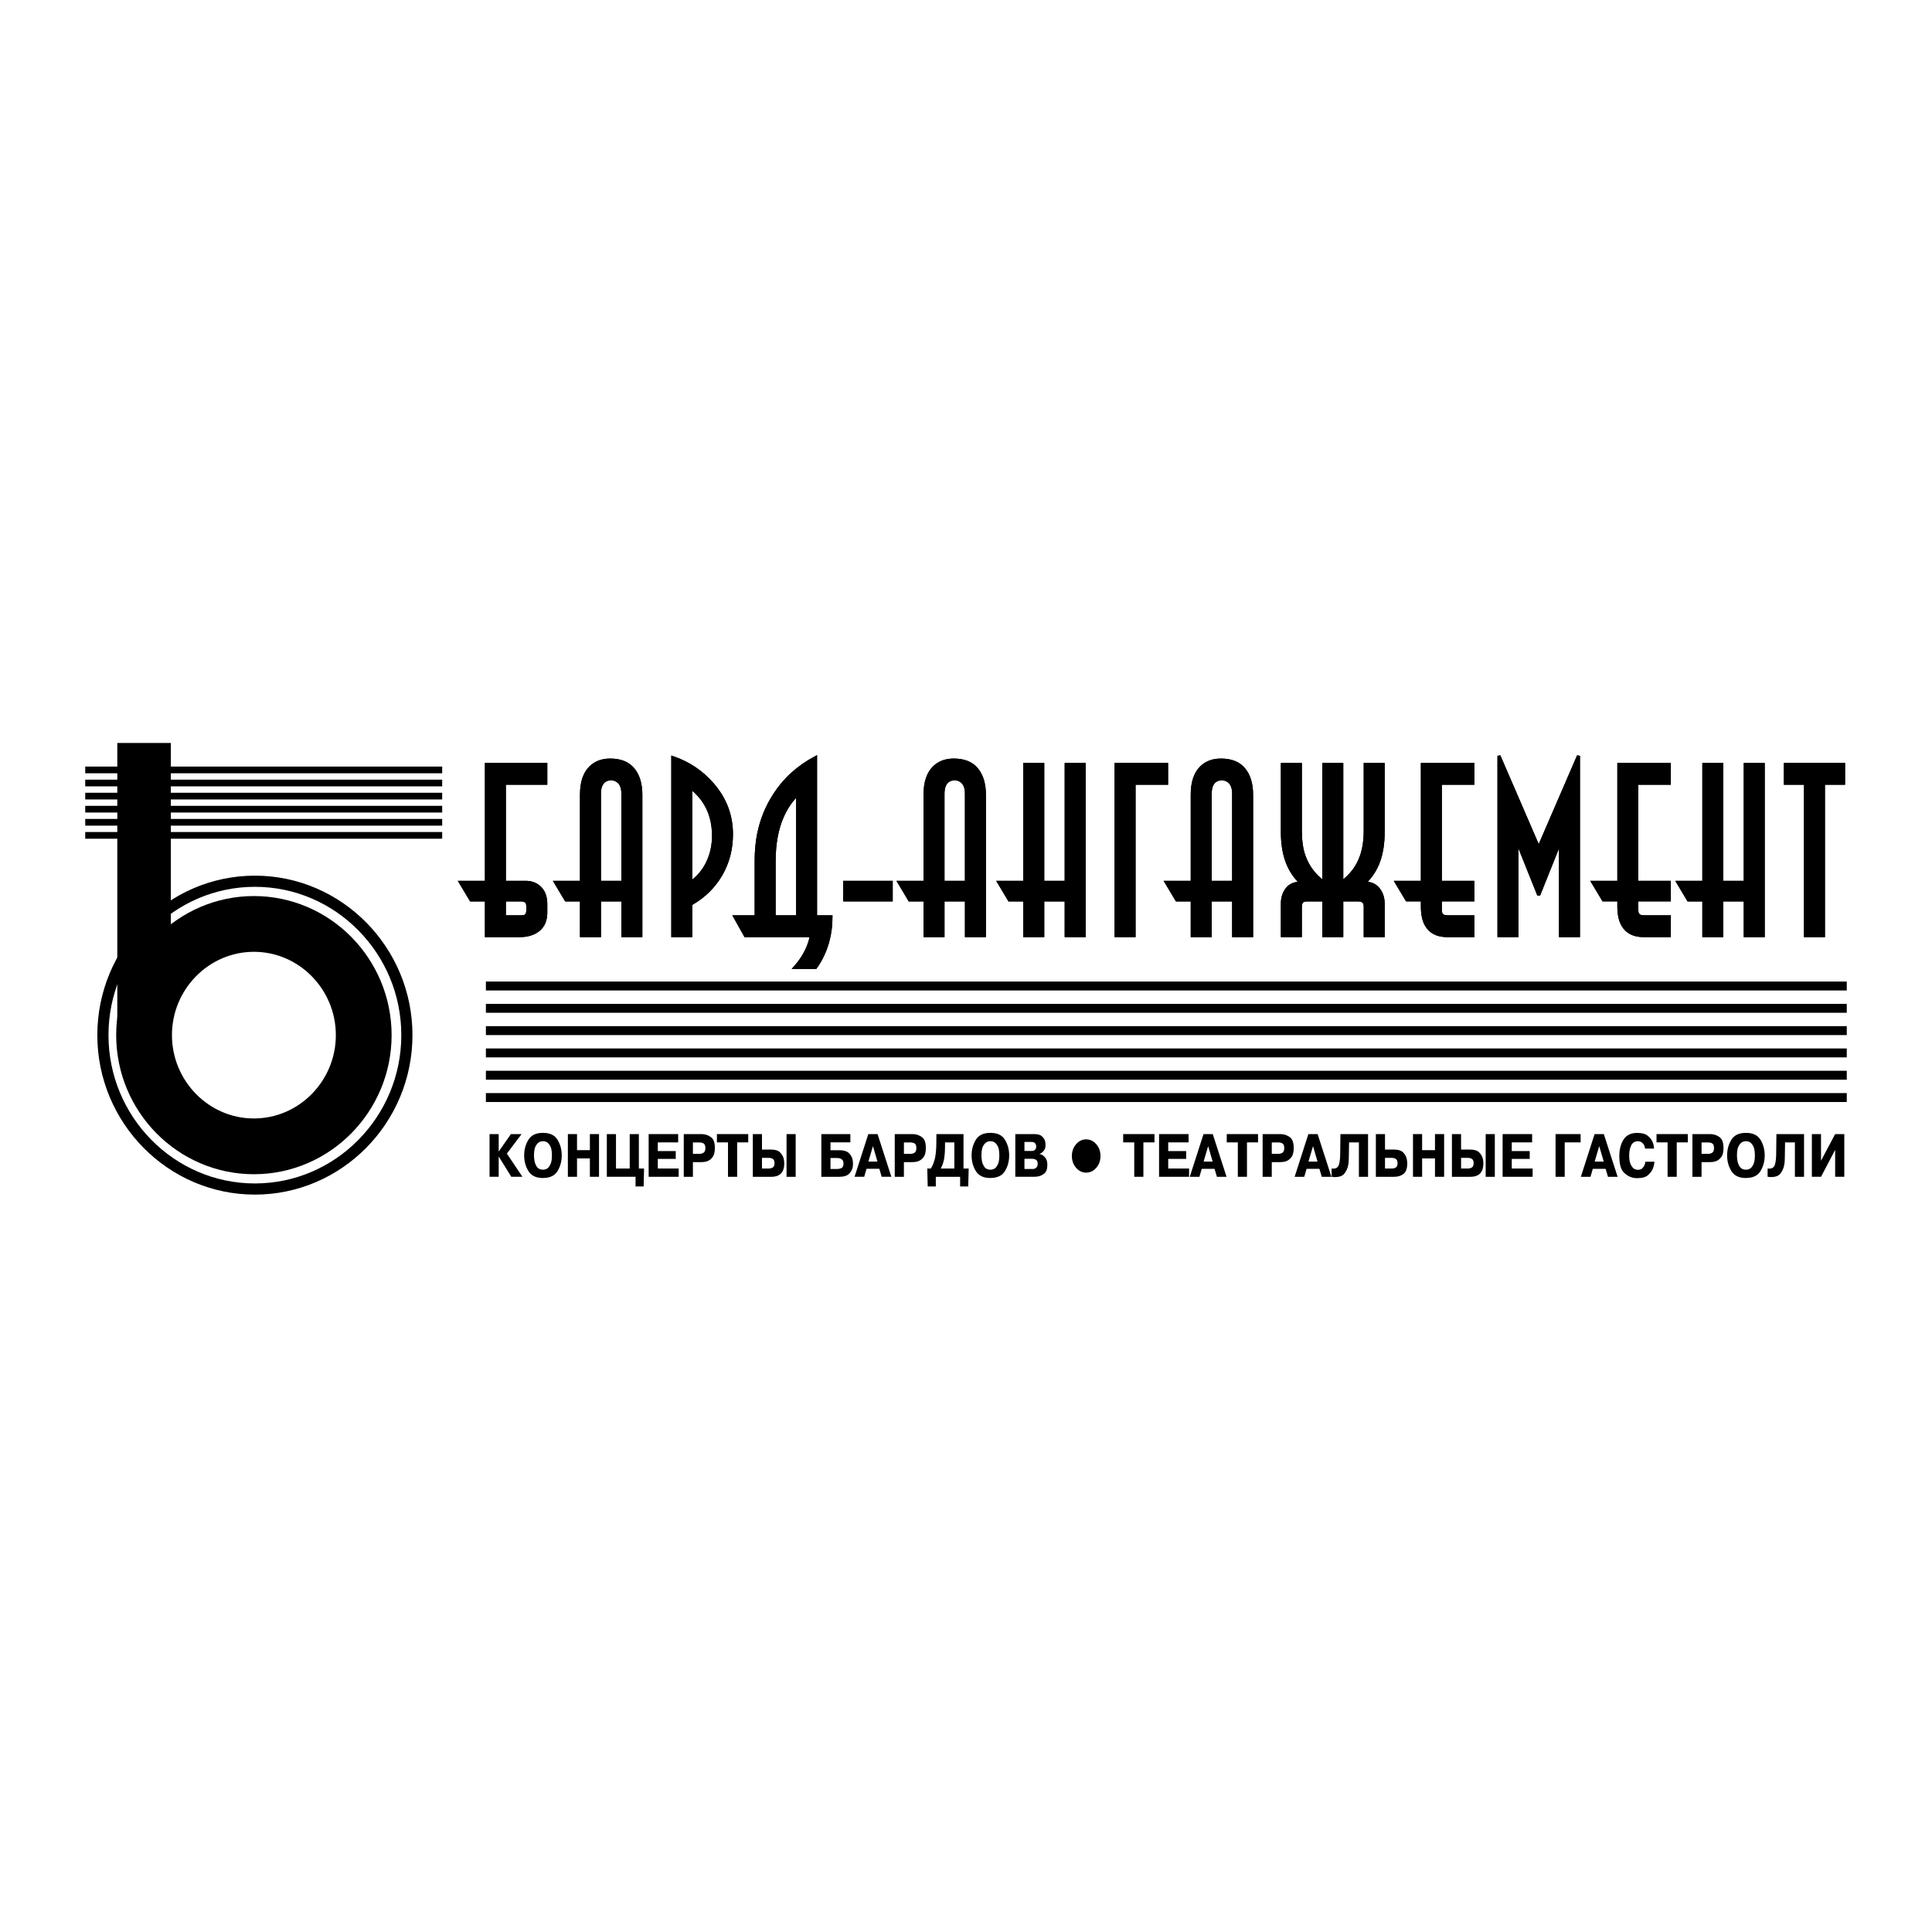 <?xml version="1.0" encoding="utf-8"?>
<!-- Generator: Adobe Illustrator 13.0.0, SVG Export Plug-In . SVG Version: 6.00 Build 14948)  -->
<!DOCTYPE svg PUBLIC "-//W3C//DTD SVG 1.0//EN" "http://www.w3.org/TR/2001/REC-SVG-20010904/DTD/svg10.dtd">
<svg version="1.0" id="Layer_1" xmlns="http://www.w3.org/2000/svg" xmlns:xlink="http://www.w3.org/1999/xlink" x="0px" y="0px"
	 width="192.756px" height="192.756px" viewBox="0 0 192.756 192.756" enable-background="new 0 0 192.756 192.756"
	 xml:space="preserve">
<g>
	<polygon fill-rule="evenodd" clip-rule="evenodd" fill="#FFFFFF" points="0,0 192.756,0 192.756,192.756 0,192.756 0,0 	"/>
	<polygon fill-rule="evenodd" clip-rule="evenodd" points="50.974,113.148 51.024,113.148 52.04,113.148 50.57,115.095 
		52.124,117.409 52.074,117.409 51.014,117.409 49.755,115.383 49.755,117.409 49.708,117.409 48.843,117.409 48.843,113.148 
		48.893,113.148 49.755,113.148 49.755,114.89 50.974,113.148 	"/>
	<path fill-rule="evenodd" clip-rule="evenodd" d="M54.147,117.531c-0.672-0.005-1.149-0.236-1.429-0.697
		c-0.282-0.458-0.422-0.977-0.422-1.555c0-0.582,0.141-1.103,0.422-1.562c0.28-0.458,0.757-0.689,1.429-0.689h0.048
		c0.674,0,1.151,0.231,1.431,0.689c0.279,0.46,0.419,0.98,0.419,1.562c0,0.583-0.14,1.102-0.419,1.559
		c-0.28,0.457-0.756,0.687-1.431,0.687L54.147,117.531L54.147,117.531z M54.169,116.703c0.251-0.008,0.438-0.087,0.562-0.239
		c0.123-0.15,0.209-0.317,0.259-0.501c0.036-0.143,0.058-0.276,0.064-0.405c0.008-0.129,0.01-0.222,0.01-0.278
		c0-0.429-0.055-0.74-0.166-0.938c-0.109-0.196-0.229-0.33-0.361-0.399c-0.066-0.035-0.131-0.058-0.196-0.069
		c-0.063-0.011-0.121-0.017-0.171-0.017c-0.048,0-0.104,0.006-0.169,0.017c-0.064,0.012-0.13,0.036-0.2,0.075
		c-0.131,0.069-0.252,0.202-0.36,0.397c-0.108,0.2-0.163,0.51-0.163,0.935c0,0.076,0.004,0.162,0.01,0.258
		c0.007,0.097,0.02,0.193,0.04,0.293c0.04,0.216,0.122,0.411,0.247,0.593C53.698,116.603,53.897,116.695,54.169,116.703
		L54.169,116.703z"/>
	<polygon fill-rule="evenodd" clip-rule="evenodd" points="57.569,117.409 57.52,117.409 56.656,117.409 56.656,113.148 
		56.706,113.148 57.569,113.148 57.569,114.751 58.852,114.751 58.852,113.148 58.9,113.148 59.764,113.148 59.764,117.409 
		59.715,117.409 58.852,117.409 58.852,115.577 57.569,115.577 57.569,117.409 	"/>
	<polygon fill-rule="evenodd" clip-rule="evenodd" points="62.827,116.583 62.827,113.148 62.876,113.148 63.739,113.148 
		63.739,116.583 64.257,116.583 64.217,118.375 64.169,118.375 63.41,118.375 63.41,117.409 60.544,117.409 60.544,113.148 
		60.592,113.148 61.457,113.148 61.457,116.583 62.827,116.583 	"/>
	<polygon fill-rule="evenodd" clip-rule="evenodd" points="67.419,114.843 67.419,115.623 65.629,115.623 65.629,116.583 
		67.711,116.583 67.711,117.409 67.661,117.409 64.717,117.409 64.717,113.148 64.766,113.148 67.661,113.148 67.661,113.976 
		65.629,113.976 65.629,114.843 67.419,114.843 	"/>
	<path fill-rule="evenodd" clip-rule="evenodd" d="M69.975,113.148c0.023,0,0.046,0,0.069,0c0.023,0,0.045,0.002,0.069,0.006
		c0.302,0.02,0.579,0.123,0.832,0.311c0.251,0.188,0.377,0.542,0.377,1.062c0,0.42-0.078,0.728-0.232,0.924
		c-0.154,0.196-0.323,0.327-0.507,0.396c-0.122,0.046-0.241,0.073-0.354,0.083s-0.205,0.015-0.274,0.015h-0.823v1.464h-0.049h-0.864
		v-4.261h0.05H69.975L69.975,113.148z M69.131,115.119h0.627c0.193,0,0.345-0.043,0.453-0.124c0.109-0.083,0.164-0.236,0.164-0.462
		c0-0.211-0.053-0.355-0.157-0.434c-0.103-0.078-0.257-0.118-0.46-0.118h-0.627V115.119L69.131,115.119z"/>
	<polygon fill-rule="evenodd" clip-rule="evenodd" points="71.527,113.976 71.527,113.148 71.577,113.148 74.651,113.148 
		74.651,113.976 73.545,113.976 73.545,117.409 73.497,117.409 72.633,117.409 72.633,113.976 71.527,113.976 	"/>
	<path fill-rule="evenodd" clip-rule="evenodd" d="M76.022,114.693h0.913c0.414,0,0.714,0.098,0.899,0.29
		c0.186,0.194,0.307,0.406,0.363,0.64c0.016,0.081,0.028,0.161,0.037,0.24c0.008,0.077,0.013,0.152,0.013,0.225
		c0,0.422-0.106,0.746-0.318,0.977c-0.211,0.23-0.545,0.345-1,0.345h-0.049h-1.77v-4.261h0.049h0.864V114.693L76.022,114.693z
		 M76.022,116.583h0.686c0.164,0,0.299-0.04,0.407-0.115c0.106-0.077,0.16-0.215,0.16-0.413c0-0.203-0.053-0.344-0.16-0.42
		c-0.108-0.076-0.252-0.115-0.433-0.115h-0.66V116.583L76.022,116.583z M79.385,113.148v4.261h-0.048h-0.864v-4.261h0.049H79.385
		L79.385,113.148z"/>
	<path fill-rule="evenodd" clip-rule="evenodd" d="M82.858,114.757h0.888c0.421,0,0.725,0.086,0.912,0.258
		c0.188,0.173,0.312,0.364,0.375,0.575c0.03,0.096,0.049,0.188,0.057,0.28c0.008,0.093,0.013,0.176,0.013,0.254
		c0,0.068-0.005,0.142-0.013,0.221c-0.008,0.078-0.024,0.157-0.051,0.238c-0.06,0.206-0.185,0.396-0.378,0.568
		c-0.192,0.172-0.497,0.258-0.915,0.258h-0.049h-1.751v-4.261h0.049h2.846v0.827h-1.983V114.757L82.858,114.757z M82.858,116.629
		h0.652c0.171,0,0.321-0.033,0.451-0.099c0.129-0.064,0.195-0.208,0.195-0.431c0-0.165-0.035-0.285-0.104-0.364
		c-0.068-0.079-0.146-0.131-0.232-0.158c-0.055-0.019-0.11-0.029-0.164-0.034c-0.051-0.004-0.093-0.006-0.123-0.006h-0.675V116.629
		L82.858,116.629z"/>
	<path fill-rule="evenodd" clip-rule="evenodd" d="M87.555,113.148l1.376,4.261H88.88h-0.912l-0.236-0.797h-1.278l-0.232,0.797
		h-0.049H85.26l1.372-4.261h0.049H87.555L87.555,113.148z M87.544,115.888l-0.449-1.539l-0.454,1.539H87.544L87.544,115.888z"/>
	<path fill-rule="evenodd" clip-rule="evenodd" d="M91.027,113.148c0.022,0,0.046,0,0.067,0c0.024,0,0.047,0.002,0.07,0.006
		c0.303,0.02,0.58,0.123,0.832,0.311c0.252,0.188,0.377,0.542,0.377,1.062c0,0.42-0.077,0.728-0.232,0.924
		c-0.153,0.196-0.323,0.327-0.508,0.396c-0.122,0.046-0.239,0.073-0.352,0.083c-0.113,0.01-0.205,0.015-0.273,0.015h-0.825v1.464
		h-0.049H89.27v-4.261h0.049H91.027L91.027,113.148z M90.183,115.119h0.627c0.193,0,0.345-0.043,0.453-0.124
		c0.109-0.083,0.163-0.236,0.163-0.462c0-0.211-0.052-0.355-0.155-0.434c-0.103-0.078-0.257-0.118-0.46-0.118h-0.627V115.119
		L90.183,115.119z"/>
	<path fill-rule="evenodd" clip-rule="evenodd" d="M96.645,116.583l-0.045,1.792h-0.048h-0.76v-0.966h-2.427v0.966h-0.049h-0.759
		l-0.043-1.792h0.359c0.207-0.342,0.348-0.709,0.424-1.106c0.076-0.396,0.115-0.843,0.119-1.341l0.01-0.987h0.049h2.654v3.435
		H96.645L96.645,116.583z M94.287,113.976l-0.005,0.505c-0.003,0.448-0.034,0.838-0.094,1.167c-0.059,0.328-0.169,0.641-0.329,0.936
		h1.356v-2.607H94.287L94.287,113.976z"/>
	<path fill-rule="evenodd" clip-rule="evenodd" d="M98.785,117.531c-0.67-0.005-1.146-0.236-1.428-0.697
		c-0.28-0.458-0.421-0.977-0.421-1.555c0-0.582,0.142-1.103,0.421-1.562c0.282-0.458,0.758-0.689,1.428-0.689h0.05
		c0.674,0,1.15,0.231,1.43,0.689c0.28,0.46,0.42,0.98,0.42,1.562c0,0.583-0.14,1.102-0.42,1.559
		c-0.279,0.457-0.756,0.687-1.43,0.687L98.785,117.531L98.785,117.531z M98.81,116.703c0.249-0.008,0.438-0.087,0.56-0.239
		c0.124-0.15,0.21-0.317,0.26-0.501c0.036-0.143,0.059-0.276,0.064-0.405c0.007-0.129,0.01-0.222,0.01-0.278
		c0-0.429-0.055-0.74-0.165-0.938c-0.11-0.196-0.23-0.33-0.363-0.399c-0.066-0.035-0.131-0.058-0.194-0.069
		c-0.064-0.011-0.121-0.017-0.171-0.017c-0.048,0-0.105,0.006-0.169,0.017c-0.064,0.012-0.131,0.036-0.2,0.075
		c-0.132,0.069-0.252,0.202-0.36,0.397c-0.108,0.2-0.163,0.51-0.163,0.935c0,0.076,0.004,0.162,0.011,0.258
		c0.006,0.097,0.019,0.193,0.039,0.293c0.039,0.216,0.123,0.411,0.246,0.593C98.338,116.603,98.536,116.695,98.81,116.703
		L98.81,116.703z"/>
	<path fill-rule="evenodd" clip-rule="evenodd" d="M103.186,113.148c0.349,0,0.602,0.072,0.76,0.214
		c0.157,0.14,0.263,0.296,0.315,0.465c0.019,0.072,0.033,0.145,0.041,0.214c0.009,0.072,0.013,0.136,0.013,0.192
		c0,0.211-0.042,0.38-0.126,0.506c-0.083,0.127-0.175,0.22-0.273,0.282c-0.036,0.022-0.071,0.042-0.105,0.057
		c-0.034,0.014-0.067,0.028-0.096,0.041v0.011c0.032,0.008,0.065,0.017,0.101,0.027c0.034,0.013,0.069,0.027,0.104,0.042
		c0.142,0.065,0.273,0.178,0.394,0.338c0.12,0.161,0.18,0.388,0.18,0.678c0,0.414-0.1,0.702-0.302,0.864
		c-0.198,0.163-0.422,0.263-0.665,0.301c-0.076,0.012-0.149,0.02-0.222,0.023c-0.072,0.005-0.143,0.006-0.213,0.006h-0.048h-1.747
		v-4.261h0.05H103.186L103.186,113.148z M102.209,116.629h0.849c0.022,0,0.054-0.004,0.094-0.012c0.038-0.008,0.08-0.021,0.123-0.04
		c0.063-0.031,0.121-0.084,0.175-0.158s0.082-0.181,0.082-0.319c0-0.183-0.055-0.31-0.161-0.382
		c-0.107-0.07-0.248-0.106-0.426-0.106h-0.735V116.629L102.209,116.629z M102.209,114.831h0.75c0.022,0,0.048-0.002,0.076-0.006
		c0.028-0.003,0.056-0.012,0.087-0.021c0.065-0.024,0.125-0.067,0.179-0.133c0.054-0.064,0.082-0.16,0.082-0.281
		c0-0.139-0.039-0.249-0.117-0.333c-0.076-0.084-0.191-0.126-0.348-0.126h-0.709V114.831L102.209,114.831z"/>
	<polygon fill-rule="evenodd" clip-rule="evenodd" points="112.06,113.976 112.06,113.148 112.107,113.148 115.182,113.148 
		115.182,113.976 114.076,113.976 114.076,117.409 114.027,117.409 113.164,117.409 113.164,113.976 112.06,113.976 	"/>
	<polygon fill-rule="evenodd" clip-rule="evenodd" points="118.344,114.843 118.344,115.623 116.553,115.623 116.553,116.583 
		118.634,116.583 118.634,117.409 118.585,117.409 115.641,117.409 115.641,113.148 115.689,113.148 118.585,113.148 
		118.585,113.976 116.553,113.976 116.553,114.843 118.344,114.843 	"/>
	<path fill-rule="evenodd" clip-rule="evenodd" d="M120.997,113.148l1.376,4.261h-0.05h-0.911l-0.237-0.797h-1.278l-0.231,0.797
		h-0.049h-0.913l1.371-4.261h0.05H120.997L120.997,113.148z M120.986,115.888l-0.448-1.539l-0.454,1.539H120.986L120.986,115.888z"
		/>
	<polygon fill-rule="evenodd" clip-rule="evenodd" points="122.393,113.976 122.393,113.148 122.442,113.148 125.515,113.148 
		125.515,113.976 124.41,113.976 124.41,117.409 124.36,117.409 123.498,117.409 123.498,113.976 122.393,113.976 	"/>
	<path fill-rule="evenodd" clip-rule="evenodd" d="M127.729,113.148c0.024,0,0.046,0,0.068,0c0.024,0,0.047,0.002,0.07,0.006
		c0.303,0.02,0.579,0.123,0.831,0.311c0.251,0.188,0.377,0.542,0.377,1.062c0,0.42-0.077,0.728-0.231,0.924
		c-0.155,0.196-0.323,0.327-0.509,0.396c-0.12,0.046-0.238,0.073-0.353,0.083c-0.113,0.01-0.205,0.015-0.273,0.015h-0.824v1.464
		h-0.048h-0.864v-4.261h0.05H127.729L127.729,113.148z M126.886,115.119h0.627c0.195,0,0.345-0.043,0.454-0.124
		c0.108-0.083,0.164-0.236,0.164-0.462c0-0.211-0.054-0.355-0.157-0.434s-0.257-0.118-0.461-0.118h-0.627V115.119L126.886,115.119z"
		/>
	<path fill-rule="evenodd" clip-rule="evenodd" d="M131.459,113.148l1.376,4.261h-0.049h-0.912l-0.238-0.797h-1.276l-0.232,0.797
		h-0.05h-0.912l1.371-4.261h0.05H131.459L131.459,113.148z M131.448,115.888l-0.447-1.539l-0.455,1.539H131.448L131.448,115.888z"/>
	<path fill-rule="evenodd" clip-rule="evenodd" d="M132.854,116.583h0.051c0.025,0.003,0.05,0.007,0.071,0.008
		c0.021,0.002,0.042,0.002,0.062,0.002c0.297-0.007,0.48-0.148,0.555-0.423c0.074-0.276,0.113-0.604,0.117-0.988l0.024-2.033h0.048
		h2.709v4.261h-0.05h-0.863v-3.434h-0.981l-0.025,1.488c-0.002,0.11-0.008,0.235-0.014,0.378c-0.008,0.142-0.024,0.287-0.055,0.436
		c-0.059,0.288-0.181,0.553-0.362,0.793c-0.182,0.241-0.485,0.362-0.91,0.362l-0.049,0.006c-0.05-0.004-0.102-0.008-0.155-0.015
		c-0.055-0.007-0.111-0.011-0.172-0.015V116.583L132.854,116.583z"/>
	<path fill-rule="evenodd" clip-rule="evenodd" d="M138.182,114.693h0.913c0.417,0,0.717,0.098,0.902,0.29
		c0.185,0.194,0.303,0.406,0.355,0.64c0.02,0.081,0.032,0.161,0.039,0.24c0.007,0.077,0.01,0.152,0.01,0.225
		c0,0.49-0.122,0.834-0.365,1.028c-0.243,0.195-0.559,0.293-0.946,0.293h-0.049h-1.771v-4.261h0.049h0.863V114.693L138.182,114.693z
		 M138.182,116.583h0.686c0.168,0,0.305-0.04,0.41-0.115c0.104-0.077,0.157-0.215,0.157-0.413c0-0.203-0.056-0.344-0.165-0.42
		c-0.11-0.076-0.253-0.115-0.427-0.115h-0.661V116.583L138.182,116.583z"/>
	<polygon fill-rule="evenodd" clip-rule="evenodd" points="141.886,117.409 141.837,117.409 140.974,117.409 140.974,113.148 
		141.022,113.148 141.886,113.148 141.886,114.751 143.169,114.751 143.169,113.148 143.218,113.148 144.081,113.148 
		144.081,117.409 144.031,117.409 143.169,117.409 143.169,115.577 141.886,115.577 141.886,117.409 	"/>
	<path fill-rule="evenodd" clip-rule="evenodd" d="M145.772,114.693h0.912c0.416,0,0.716,0.098,0.901,0.29
		c0.187,0.194,0.306,0.406,0.362,0.64c0.017,0.081,0.028,0.161,0.037,0.24c0.008,0.077,0.012,0.152,0.012,0.225
		c0,0.422-0.105,0.746-0.317,0.977c-0.213,0.23-0.545,0.345-1,0.345h-0.049h-1.771v-4.261h0.05h0.862V114.693L145.772,114.693z
		 M145.772,116.583h0.687c0.164,0,0.3-0.04,0.406-0.115c0.107-0.077,0.161-0.215,0.161-0.413c0-0.203-0.054-0.344-0.161-0.42
		c-0.106-0.076-0.251-0.115-0.432-0.115h-0.661V116.583L145.772,116.583z M149.138,113.148v4.261h-0.05h-0.862v-4.261h0.049H149.138
		L149.138,113.148z"/>
	<polygon fill-rule="evenodd" clip-rule="evenodd" points="152.62,114.843 152.62,115.623 150.829,115.623 150.829,116.583 
		152.91,116.583 152.91,117.409 152.86,117.409 149.917,117.409 149.917,113.148 149.966,113.148 152.86,113.148 152.86,113.976 
		150.829,113.976 150.829,114.843 152.62,114.843 	"/>
	<polygon fill-rule="evenodd" clip-rule="evenodd" points="156.112,117.409 156.062,117.409 155.199,117.409 155.199,113.148 
		155.248,113.148 157.699,113.148 157.699,113.976 156.112,113.976 156.112,117.409 	"/>
	<path fill-rule="evenodd" clip-rule="evenodd" d="M160.014,113.148l1.376,4.261h-0.049h-0.912l-0.237-0.797h-1.278l-0.231,0.797
		h-0.049h-0.912l1.37-4.261h0.05H160.014L160.014,113.148z M160.004,115.888l-0.449-1.539l-0.453,1.539H160.004L160.004,115.888z"/>
	<path fill-rule="evenodd" clip-rule="evenodd" d="M165.064,115.905c-0.006,0.091-0.021,0.196-0.045,0.312
		c-0.022,0.118-0.057,0.236-0.103,0.359c-0.096,0.24-0.258,0.462-0.489,0.663c-0.229,0.201-0.572,0.302-1.025,0.302l-0.049,0.007
		c-0.043-0.005-0.086-0.009-0.126-0.01c-0.041-0.002-0.083-0.006-0.125-0.008c-0.386-0.043-0.737-0.214-1.059-0.515
		s-0.482-0.854-0.482-1.657c0-0.681,0.144-1.239,0.428-1.674c0.285-0.435,0.729-0.651,1.335-0.651h0.05
		c0.452,0,0.795,0.096,1.027,0.287s0.394,0.403,0.485,0.637c0.05,0.115,0.084,0.228,0.104,0.34c0.021,0.111,0.032,0.21,0.036,0.298
		h-0.051h-0.849c-0.003-0.038-0.011-0.087-0.023-0.146c-0.014-0.059-0.034-0.119-0.061-0.181c-0.045-0.1-0.119-0.191-0.222-0.275
		c-0.101-0.085-0.246-0.128-0.435-0.132c-0.288,0.008-0.502,0.145-0.639,0.41c-0.136,0.268-0.203,0.616-0.203,1.049
		c0,0.05,0.003,0.138,0.011,0.267c0.009,0.128,0.035,0.267,0.077,0.415c0.053,0.173,0.139,0.334,0.259,0.479
		c0.12,0.148,0.296,0.226,0.525,0.233c0.194-0.008,0.342-0.062,0.444-0.161c0.102-0.1,0.176-0.208,0.222-0.326
		c0.023-0.058,0.04-0.115,0.052-0.169c0.013-0.058,0.02-0.108,0.022-0.153h0.05H165.064L165.064,115.905z"/>
	<polygon fill-rule="evenodd" clip-rule="evenodd" points="165.272,113.976 165.272,113.148 165.321,113.148 168.394,113.148 
		168.394,113.976 167.289,113.976 167.289,117.409 167.239,117.409 166.376,117.409 166.376,113.976 165.272,113.976 	"/>
	<path fill-rule="evenodd" clip-rule="evenodd" d="M170.608,113.148c0.022,0,0.047,0,0.07,0c0.021,0,0.045,0.002,0.067,0.006
		c0.303,0.02,0.58,0.123,0.832,0.311s0.377,0.542,0.377,1.062c0,0.42-0.076,0.728-0.231,0.924c-0.154,0.196-0.324,0.327-0.509,0.396
		c-0.122,0.046-0.238,0.073-0.352,0.083c-0.114,0.01-0.206,0.015-0.274,0.015h-0.823v1.464h-0.05h-0.862v-4.261h0.048H170.608
		L170.608,113.148z M169.766,115.119h0.626c0.193,0,0.345-0.043,0.454-0.124c0.108-0.083,0.162-0.236,0.162-0.462
		c0-0.211-0.052-0.355-0.155-0.434s-0.257-0.118-0.461-0.118h-0.626V115.119L169.766,115.119z"/>
	<path fill-rule="evenodd" clip-rule="evenodd" d="M174.165,117.531c-0.67-0.005-1.146-0.236-1.427-0.697
		c-0.282-0.458-0.423-0.977-0.423-1.555c0-0.582,0.141-1.103,0.423-1.562c0.28-0.458,0.757-0.689,1.427-0.689h0.049
		c0.675,0,1.152,0.231,1.431,0.689c0.28,0.46,0.42,0.98,0.42,1.562c0,0.583-0.14,1.102-0.42,1.559
		c-0.278,0.457-0.756,0.687-1.431,0.687L174.165,117.531L174.165,117.531z M174.189,116.703c0.25-0.008,0.437-0.087,0.561-0.239
		c0.122-0.15,0.209-0.317,0.259-0.501c0.035-0.143,0.058-0.276,0.064-0.405c0.006-0.129,0.01-0.222,0.01-0.278
		c0-0.429-0.056-0.74-0.166-0.938c-0.109-0.196-0.23-0.33-0.361-0.399c-0.067-0.035-0.133-0.058-0.196-0.069
		c-0.063-0.011-0.12-0.017-0.17-0.017s-0.105,0.006-0.17,0.017c-0.064,0.012-0.131,0.036-0.199,0.075
		c-0.132,0.069-0.253,0.202-0.36,0.397c-0.108,0.2-0.163,0.51-0.163,0.935c0,0.076,0.003,0.162,0.01,0.258
		c0.007,0.097,0.02,0.193,0.04,0.293c0.039,0.216,0.121,0.411,0.245,0.593C173.718,116.603,173.917,116.695,174.189,116.703
		L174.189,116.703z"/>
	<path fill-rule="evenodd" clip-rule="evenodd" d="M176.354,116.583h0.05c0.025,0.003,0.051,0.007,0.072,0.008
		c0.021,0.002,0.041,0.002,0.062,0.002c0.295-0.007,0.48-0.148,0.555-0.423c0.073-0.276,0.113-0.604,0.115-0.988l0.025-2.033h0.05
		h2.707v4.261h-0.049h-0.864v-3.434h-0.981l-0.023,1.488c-0.004,0.11-0.009,0.235-0.015,0.378c-0.007,0.142-0.026,0.287-0.056,0.436
		c-0.058,0.288-0.18,0.553-0.361,0.793c-0.183,0.241-0.486,0.362-0.911,0.362l-0.048,0.006c-0.051-0.004-0.102-0.008-0.156-0.015
		s-0.111-0.011-0.171-0.015V116.583L176.354,116.583z"/>
	<polygon fill-rule="evenodd" clip-rule="evenodd" points="183.093,113.148 183.143,113.148 184.005,113.148 184.005,117.409 
		183.956,117.409 183.093,117.409 183.093,114.722 181.683,117.409 181.634,117.409 180.77,117.409 180.77,113.148 180.818,113.148 
		181.683,113.148 181.683,115.808 183.093,113.148 	"/>
	<path fill-rule="evenodd" clip-rule="evenodd" d="M106.941,115.334c0-0.459,0.139-0.849,0.418-1.174
		c0.278-0.323,0.614-0.486,1.008-0.486c0.393,0,0.729,0.163,1.01,0.486c0.279,0.325,0.419,0.715,0.419,1.174
		c0,0.458-0.14,0.85-0.419,1.175c-0.28,0.323-0.617,0.486-1.01,0.486c-0.394,0-0.729-0.163-1.008-0.486
		C107.08,116.184,106.941,115.792,106.941,115.334L106.941,115.334z"/>
	<path fill="none" stroke="#000000" stroke-width="1.113" stroke-miterlimit="2.613" d="M25.43,87.921
		c8.353,0,15.165,6.898,15.165,15.355S33.782,118.63,25.43,118.63s-15.164-6.896-15.164-15.354S17.077,87.921,25.43,87.921"/>
	<path fill="none" stroke="#000000" stroke-width="5.564" stroke-miterlimit="2.613" d="M25.331,92.181
		c6.036,0,10.958,4.984,10.958,11.095s-4.922,11.095-10.958,11.095c-6.035,0-10.957-4.983-10.957-11.095
		S19.296,92.181,25.331,92.181"/>
	<path fill="none" stroke="#000000" stroke-width="0.668" stroke-miterlimit="2.613" d="M8.504,83.345h35.613 M8.504,82.04h35.613
		 M8.504,80.732h35.613 M8.504,79.427h35.613 M8.504,78.121h35.613 M8.504,76.815h35.613"/>
	<path fill="none" stroke="#000000" stroke-width="0.89" stroke-miterlimit="2.613" d="M48.478,98.374h135.774 M48.478,100.6
		h135.774 M48.478,102.825h135.774 M48.478,105.05h135.774 M48.478,107.276h135.774 M48.478,109.502h135.774"/>
	
		<line fill="none" stroke="#000000" stroke-width="5.341" stroke-miterlimit="2.613" x1="14.374" y1="101.691" x2="14.374" y2="74.126"/>
	<path fill-rule="evenodd" clip-rule="evenodd" stroke="#000000" stroke-width="0.297" stroke-miterlimit="2.613" d="
		M54.455,91.031c0,0.765-0.238,1.342-0.712,1.732c-0.475,0.391-1.108,0.587-1.902,0.587h-3.314v-3.563h-1.541l-1.05-1.757h2.591
		V76.267h5.929v1.879h-4.132v9.883h2.147c0.499,0,0.926,0.146,1.285,0.44c0.466,0.39,0.7,0.959,0.7,1.707V91.031L54.455,91.031z
		 M52.657,90.812v-0.365c0-0.278-0.069-0.456-0.209-0.538s-0.304-0.122-0.492-0.122h-1.633v1.684h1.633
		c0.219,0,0.367-0.025,0.445-0.073C52.572,91.299,52.657,91.105,52.657,90.812L52.657,90.812z"/>
	<path fill-rule="evenodd" clip-rule="evenodd" stroke="#000000" stroke-width="0.297" stroke-miterlimit="2.613" d="M63.94,93.35
		h-1.798v-3.563h-2.333v3.563h-1.797v-3.563h-1.541l-1.05-1.757h2.591v-8.738c0-1.235,0.303-2.146,0.91-2.732
		c0.498-0.488,1.151-0.731,1.96-0.731c1.027,0,1.793,0.309,2.298,0.928c0.506,0.617,0.76,1.463,0.76,2.536V93.35L63.94,93.35z
		 M62.142,88.03v-8.834c0-0.585-0.155-1-0.466-1.244c-0.203-0.164-0.436-0.245-0.7-0.245c-0.281,0-0.514,0.074-0.7,0.22
		c-0.312,0.244-0.467,0.667-0.467,1.269v8.834H62.142L62.142,88.03z"/>
	<path fill-rule="evenodd" clip-rule="evenodd" stroke="#000000" stroke-width="0.297" stroke-miterlimit="2.613" d="
		M72.981,83.223c0,1.495-0.353,2.85-1.062,4.062c-0.708,1.211-1.707,2.184-2.999,2.916v3.149h-1.797V75.584
		c1.572,0.536,2.895,1.424,3.968,2.66C72.351,79.691,72.981,81.351,72.981,83.223L72.981,83.223z M71.184,83.393
		c0-2.034-0.755-3.635-2.264-4.808v9.469c0.732-0.52,1.292-1.187,1.681-2C70.99,85.239,71.184,84.353,71.184,83.393L71.184,83.393z"
		/>
	<path fill-rule="evenodd" clip-rule="evenodd" stroke="#000000" stroke-width="0.297" stroke-miterlimit="2.613" d="
		M82.91,91.471c0,0.829-0.1,1.627-0.299,2.391c-0.261,0.976-0.672,1.863-1.241,2.66h-2.054c0.436-0.489,0.794-1.004,1.073-1.549
		c0.28-0.546,0.467-1.086,0.561-1.623h-6.582l-1.051-1.879h2.123v-5.564c0-0.976,0.079-1.854,0.235-2.636
		c0.279-1.431,0.808-2.75,1.586-3.954c0.996-1.561,2.366-2.806,4.108-3.733v15.887H82.91L82.91,91.471z M79.573,91.471V79.245
		c-0.624,0.601-1.128,1.343-1.518,2.221c-0.544,1.236-0.816,2.716-0.816,4.441v5.564H79.573L79.573,91.471z"/>
	<polygon fill-rule="evenodd" clip-rule="evenodd" stroke="#000000" stroke-width="0.297" stroke-miterlimit="2.613" points="
		88.918,89.787 84.272,89.787 84.272,88.03 88.918,88.03 88.918,89.787 	"/>
	<path fill-rule="evenodd" clip-rule="evenodd" stroke="#000000" stroke-width="0.297" stroke-miterlimit="2.613" d="
		M98.217,93.35h-1.797v-3.563h-2.334v3.563h-1.798v-3.563h-1.54l-1.051-1.757h2.591v-8.738c0-1.235,0.305-2.146,0.91-2.732
		c0.499-0.488,1.152-0.731,1.961-0.731c1.026,0,1.793,0.309,2.299,0.928c0.505,0.617,0.759,1.463,0.759,2.536V93.35L98.217,93.35z
		 M96.419,88.03v-8.834c0-0.585-0.155-1-0.467-1.244c-0.202-0.164-0.436-0.245-0.701-0.245c-0.279,0-0.513,0.074-0.7,0.22
		c-0.311,0.244-0.466,0.667-0.466,1.269v8.834H96.419L96.419,88.03z"/>
	<polygon fill-rule="evenodd" clip-rule="evenodd" stroke="#000000" stroke-width="0.297" stroke-miterlimit="2.613" points="
		108.169,93.35 106.371,93.35 106.371,89.787 104.037,89.787 104.037,93.35 102.24,93.35 102.24,89.787 100.699,89.787 
		99.649,88.03 102.24,88.03 102.24,76.267 104.037,76.267 104.037,88.03 106.371,88.03 106.371,76.267 108.169,76.267 
		108.169,93.35 	"/>
	<polygon fill-rule="evenodd" clip-rule="evenodd" stroke="#000000" stroke-width="0.297" stroke-miterlimit="2.613" points="
		116.393,78.146 113.148,78.146 113.148,93.35 111.352,93.35 111.352,76.267 116.393,76.267 116.393,78.146 	"/>
	<path fill-rule="evenodd" clip-rule="evenodd" stroke="#000000" stroke-width="0.297" stroke-miterlimit="2.613" d="
		M124.875,93.35h-1.797v-3.563h-2.334v3.563h-1.797v-3.563h-1.541l-1.05-1.757h2.591v-8.738c0-1.235,0.303-2.146,0.91-2.732
		c0.497-0.488,1.15-0.731,1.961-0.731c1.026,0,1.793,0.309,2.298,0.928c0.506,0.617,0.759,1.463,0.759,2.536V93.35L124.875,93.35z
		 M123.078,88.03v-8.834c0-0.585-0.155-1-0.467-1.244c-0.202-0.164-0.436-0.245-0.7-0.245c-0.282,0-0.513,0.074-0.7,0.22
		c-0.312,0.244-0.467,0.667-0.467,1.269v8.834H123.078L123.078,88.03z"/>
	<path fill-rule="evenodd" clip-rule="evenodd" stroke="#000000" stroke-width="0.297" stroke-miterlimit="2.613" d="
		M138.002,93.35h-1.797v-2.904c0-0.245-0.062-0.416-0.188-0.512c-0.124-0.099-0.304-0.147-0.536-0.147h-1.61v3.563h-1.798v-3.563
		h-1.61c-0.296,0-0.491,0.061-0.584,0.183s-0.14,0.28-0.14,0.477v2.904h-1.798v-3.173c0-0.601,0.156-1.098,0.467-1.488
		c0.312-0.391,0.778-0.586,1.401-0.586c-0.654-0.635-1.129-1.367-1.424-2.196c-0.296-0.829-0.444-1.798-0.444-2.904v-6.735h1.798
		v6.614c0,0.976,0.116,1.806,0.351,2.488c0.373,1.074,1.034,1.962,1.983,2.661V76.267h1.798V88.03
		c0.948-0.699,1.603-1.578,1.961-2.635c0.248-0.716,0.373-1.554,0.373-2.514v-6.614h1.797v6.735c0,1.106-0.147,2.076-0.443,2.904
		c-0.295,0.829-0.77,1.561-1.424,2.196c0.607,0,1.068,0.2,1.389,0.598c0.318,0.399,0.479,0.891,0.479,1.477V93.35L138.002,93.35z"/>
	<path fill-rule="evenodd" clip-rule="evenodd" stroke="#000000" stroke-width="0.297" stroke-miterlimit="2.613" d="
		M146.949,93.35h-2.567c-0.995,0-1.695-0.367-2.101-1.098c-0.249-0.456-0.373-1.067-0.373-1.831v-0.635h-1.54l-1.05-1.757h2.59
		V76.267h5.041v1.879h-3.243v9.883h3.243v1.757h-3.243v1.025c0,0.294,0.102,0.487,0.303,0.586c0.094,0.047,0.258,0.073,0.49,0.073
		h2.45V93.35L146.949,93.35z"/>
	<polygon fill-rule="evenodd" clip-rule="evenodd" stroke="#000000" stroke-width="0.297" stroke-miterlimit="2.613" points="
		157.486,93.35 155.688,93.35 155.688,83.881 153.518,89.299 151.348,83.881 151.348,93.35 149.55,93.35 149.55,75.413 
		153.518,84.588 157.486,75.413 157.486,93.35 	"/>
	<path fill-rule="evenodd" clip-rule="evenodd" stroke="#000000" stroke-width="0.297" stroke-miterlimit="2.613" d="
		M166.551,93.35h-2.567c-0.995,0-1.695-0.367-2.1-1.098c-0.249-0.456-0.374-1.067-0.374-1.831v-0.635h-1.54l-1.051-1.757h2.591
		V76.267h5.041v1.879h-3.244v9.883h3.244v1.757h-3.244v1.025c0,0.294,0.102,0.487,0.304,0.586c0.093,0.047,0.257,0.073,0.49,0.073
		h2.45V93.35L166.551,93.35z"/>
	<polygon fill-rule="evenodd" clip-rule="evenodd" stroke="#000000" stroke-width="0.297" stroke-miterlimit="2.613" points="
		175.92,93.35 174.122,93.35 174.122,89.787 171.789,89.787 171.789,93.35 169.99,93.35 169.99,89.787 168.451,89.787 
		167.401,88.03 169.99,88.03 169.99,76.267 171.789,76.267 171.789,88.03 174.122,88.03 174.122,76.267 175.92,76.267 175.92,93.35 
			"/>
	<polygon fill-rule="evenodd" clip-rule="evenodd" stroke="#000000" stroke-width="0.297" stroke-miterlimit="2.613" points="
		183.935,78.146 181.927,78.146 181.927,93.35 180.131,93.35 180.131,78.146 178.123,78.146 178.123,76.267 183.935,76.267 
		183.935,78.146 	"/>
	<path fill-rule="evenodd" clip-rule="evenodd" stroke="#000000" stroke-width="0.297" stroke-miterlimit="2.613" d="
		M54.455,91.031c0,0.765-0.238,1.342-0.712,1.732c-0.475,0.391-1.108,0.587-1.902,0.587h-3.314v-3.563h-1.541l-1.05-1.757h2.591
		V76.267h5.929v1.879h-4.132v9.883h2.147c0.499,0,0.926,0.146,1.285,0.44c0.466,0.39,0.7,0.959,0.7,1.707V91.031L54.455,91.031z
		 M52.657,90.812v-0.365c0-0.278-0.069-0.456-0.209-0.538s-0.304-0.122-0.492-0.122h-1.633v1.684h1.633
		c0.219,0,0.367-0.025,0.445-0.073C52.572,91.299,52.657,91.105,52.657,90.812L52.657,90.812z"/>
	<path fill-rule="evenodd" clip-rule="evenodd" stroke="#000000" stroke-width="0.297" stroke-miterlimit="2.613" d="M63.94,93.35
		h-1.798v-3.563h-2.333v3.563h-1.797v-3.563h-1.541l-1.05-1.757h2.591v-8.738c0-1.235,0.303-2.146,0.91-2.732
		c0.498-0.488,1.151-0.731,1.96-0.731c1.027,0,1.793,0.309,2.298,0.928c0.506,0.617,0.76,1.463,0.76,2.536V93.35L63.94,93.35z
		 M62.142,88.03v-8.834c0-0.585-0.155-1-0.466-1.244c-0.203-0.164-0.436-0.245-0.7-0.245c-0.281,0-0.514,0.074-0.7,0.22
		c-0.312,0.244-0.467,0.667-0.467,1.269v8.834H62.142L62.142,88.03z"/>
	<path fill-rule="evenodd" clip-rule="evenodd" stroke="#000000" stroke-width="0.297" stroke-miterlimit="2.613" d="
		M72.981,83.223c0,1.495-0.353,2.85-1.062,4.062c-0.708,1.211-1.707,2.184-2.999,2.916v3.149h-1.797V75.584
		c1.572,0.536,2.895,1.424,3.968,2.66C72.351,79.691,72.981,81.351,72.981,83.223L72.981,83.223z M71.184,83.393
		c0-2.034-0.755-3.635-2.264-4.808v9.469c0.732-0.52,1.292-1.187,1.681-2C70.99,85.239,71.184,84.353,71.184,83.393L71.184,83.393z"
		/>
	<path fill-rule="evenodd" clip-rule="evenodd" stroke="#000000" stroke-width="0.297" stroke-miterlimit="2.613" d="
		M82.91,91.471c0,0.829-0.1,1.627-0.299,2.391c-0.261,0.976-0.672,1.863-1.241,2.66h-2.054c0.436-0.489,0.794-1.004,1.073-1.549
		c0.28-0.546,0.467-1.086,0.561-1.623h-6.582l-1.051-1.879h2.123v-5.564c0-0.976,0.079-1.854,0.235-2.636
		c0.279-1.431,0.808-2.75,1.586-3.954c0.996-1.561,2.366-2.806,4.108-3.733v15.887H82.91L82.91,91.471z M79.573,91.471V79.245
		c-0.624,0.601-1.128,1.343-1.518,2.221c-0.544,1.236-0.816,2.716-0.816,4.441v5.564H79.573L79.573,91.471z"/>
	<polygon fill-rule="evenodd" clip-rule="evenodd" stroke="#000000" stroke-width="0.297" stroke-miterlimit="2.613" points="
		88.918,89.787 84.272,89.787 84.272,88.03 88.918,88.03 88.918,89.787 	"/>
	<path fill-rule="evenodd" clip-rule="evenodd" stroke="#000000" stroke-width="0.297" stroke-miterlimit="2.613" d="
		M98.217,93.35h-1.797v-3.563h-2.334v3.563h-1.798v-3.563h-1.54l-1.051-1.757h2.591v-8.738c0-1.235,0.305-2.146,0.91-2.732
		c0.499-0.488,1.152-0.731,1.961-0.731c1.026,0,1.793,0.309,2.299,0.928c0.505,0.617,0.759,1.463,0.759,2.536V93.35L98.217,93.35z
		 M96.419,88.03v-8.834c0-0.585-0.155-1-0.467-1.244c-0.202-0.164-0.436-0.245-0.701-0.245c-0.279,0-0.513,0.074-0.7,0.22
		c-0.311,0.244-0.466,0.667-0.466,1.269v8.834H96.419L96.419,88.03z"/>
	<polygon fill-rule="evenodd" clip-rule="evenodd" stroke="#000000" stroke-width="0.297" stroke-miterlimit="2.613" points="
		108.169,93.35 106.371,93.35 106.371,89.787 104.037,89.787 104.037,93.35 102.24,93.35 102.24,89.787 100.699,89.787 
		99.649,88.03 102.24,88.03 102.24,76.267 104.037,76.267 104.037,88.03 106.371,88.03 106.371,76.267 108.169,76.267 
		108.169,93.35 	"/>
	<polygon fill-rule="evenodd" clip-rule="evenodd" stroke="#000000" stroke-width="0.297" stroke-miterlimit="2.613" points="
		116.393,78.146 113.148,78.146 113.148,93.35 111.352,93.35 111.352,76.267 116.393,76.267 116.393,78.146 	"/>
	<path fill-rule="evenodd" clip-rule="evenodd" stroke="#000000" stroke-width="0.297" stroke-miterlimit="2.613" d="
		M124.875,93.35h-1.797v-3.563h-2.334v3.563h-1.797v-3.563h-1.541l-1.05-1.757h2.591v-8.738c0-1.235,0.303-2.146,0.91-2.732
		c0.497-0.488,1.15-0.731,1.961-0.731c1.026,0,1.793,0.309,2.298,0.928c0.506,0.617,0.759,1.463,0.759,2.536V93.35L124.875,93.35z
		 M123.078,88.03v-8.834c0-0.585-0.155-1-0.467-1.244c-0.202-0.164-0.436-0.245-0.7-0.245c-0.282,0-0.513,0.074-0.7,0.22
		c-0.312,0.244-0.467,0.667-0.467,1.269v8.834H123.078L123.078,88.03z"/>
	<path fill-rule="evenodd" clip-rule="evenodd" stroke="#000000" stroke-width="0.297" stroke-miterlimit="2.613" d="
		M138.002,93.35h-1.797v-2.904c0-0.245-0.062-0.416-0.188-0.512c-0.124-0.099-0.304-0.147-0.536-0.147h-1.61v3.563h-1.798v-3.563
		h-1.61c-0.296,0-0.491,0.061-0.584,0.183s-0.14,0.28-0.14,0.477v2.904h-1.798v-3.173c0-0.601,0.156-1.098,0.467-1.488
		c0.312-0.391,0.778-0.586,1.401-0.586c-0.654-0.635-1.129-1.367-1.424-2.196c-0.296-0.829-0.444-1.798-0.444-2.904v-6.735h1.798
		v6.614c0,0.976,0.116,1.806,0.351,2.488c0.373,1.074,1.034,1.962,1.983,2.661V76.267h1.798V88.03
		c0.948-0.699,1.603-1.578,1.961-2.635c0.248-0.716,0.373-1.554,0.373-2.514v-6.614h1.797v6.735c0,1.106-0.147,2.076-0.443,2.904
		c-0.295,0.829-0.77,1.561-1.424,2.196c0.607,0,1.068,0.2,1.389,0.598c0.318,0.399,0.479,0.891,0.479,1.477V93.35L138.002,93.35z"/>
	<path fill-rule="evenodd" clip-rule="evenodd" stroke="#000000" stroke-width="0.297" stroke-miterlimit="2.613" d="
		M146.949,93.35h-2.567c-0.995,0-1.695-0.367-2.101-1.098c-0.249-0.456-0.373-1.067-0.373-1.831v-0.635h-1.54l-1.05-1.757h2.59
		V76.267h5.041v1.879h-3.243v9.883h3.243v1.757h-3.243v1.025c0,0.294,0.102,0.487,0.303,0.586c0.094,0.047,0.258,0.073,0.49,0.073
		h2.45V93.35L146.949,93.35z"/>
	<polygon fill-rule="evenodd" clip-rule="evenodd" stroke="#000000" stroke-width="0.297" stroke-miterlimit="2.613" points="
		157.486,93.35 155.688,93.35 155.688,83.881 153.518,89.299 151.348,83.881 151.348,93.35 149.55,93.35 149.55,75.413 
		153.518,84.588 157.486,75.413 157.486,93.35 	"/>
	<path fill-rule="evenodd" clip-rule="evenodd" stroke="#000000" stroke-width="0.297" stroke-miterlimit="2.613" d="
		M166.551,93.35h-2.567c-0.995,0-1.695-0.367-2.1-1.098c-0.249-0.456-0.374-1.067-0.374-1.831v-0.635h-1.54l-1.051-1.757h2.591
		V76.267h5.041v1.879h-3.244v9.883h3.244v1.757h-3.244v1.025c0,0.294,0.102,0.487,0.304,0.586c0.093,0.047,0.257,0.073,0.49,0.073
		h2.45V93.35L166.551,93.35z"/>
	<polygon fill-rule="evenodd" clip-rule="evenodd" stroke="#000000" stroke-width="0.297" stroke-miterlimit="2.613" points="
		175.92,93.35 174.122,93.35 174.122,89.787 171.789,89.787 171.789,93.35 169.99,93.35 169.99,89.787 168.451,89.787 
		167.401,88.03 169.99,88.03 169.99,76.267 171.789,76.267 171.789,88.03 174.122,88.03 174.122,76.267 175.92,76.267 175.92,93.35 
			"/>
	<polygon fill-rule="evenodd" clip-rule="evenodd" stroke="#000000" stroke-width="0.297" stroke-miterlimit="2.613" points="
		183.935,78.146 181.927,78.146 181.927,93.35 180.131,93.35 180.131,78.146 178.123,78.146 178.123,76.267 183.935,76.267 
		183.935,78.146 	"/>
</g>
</svg>
